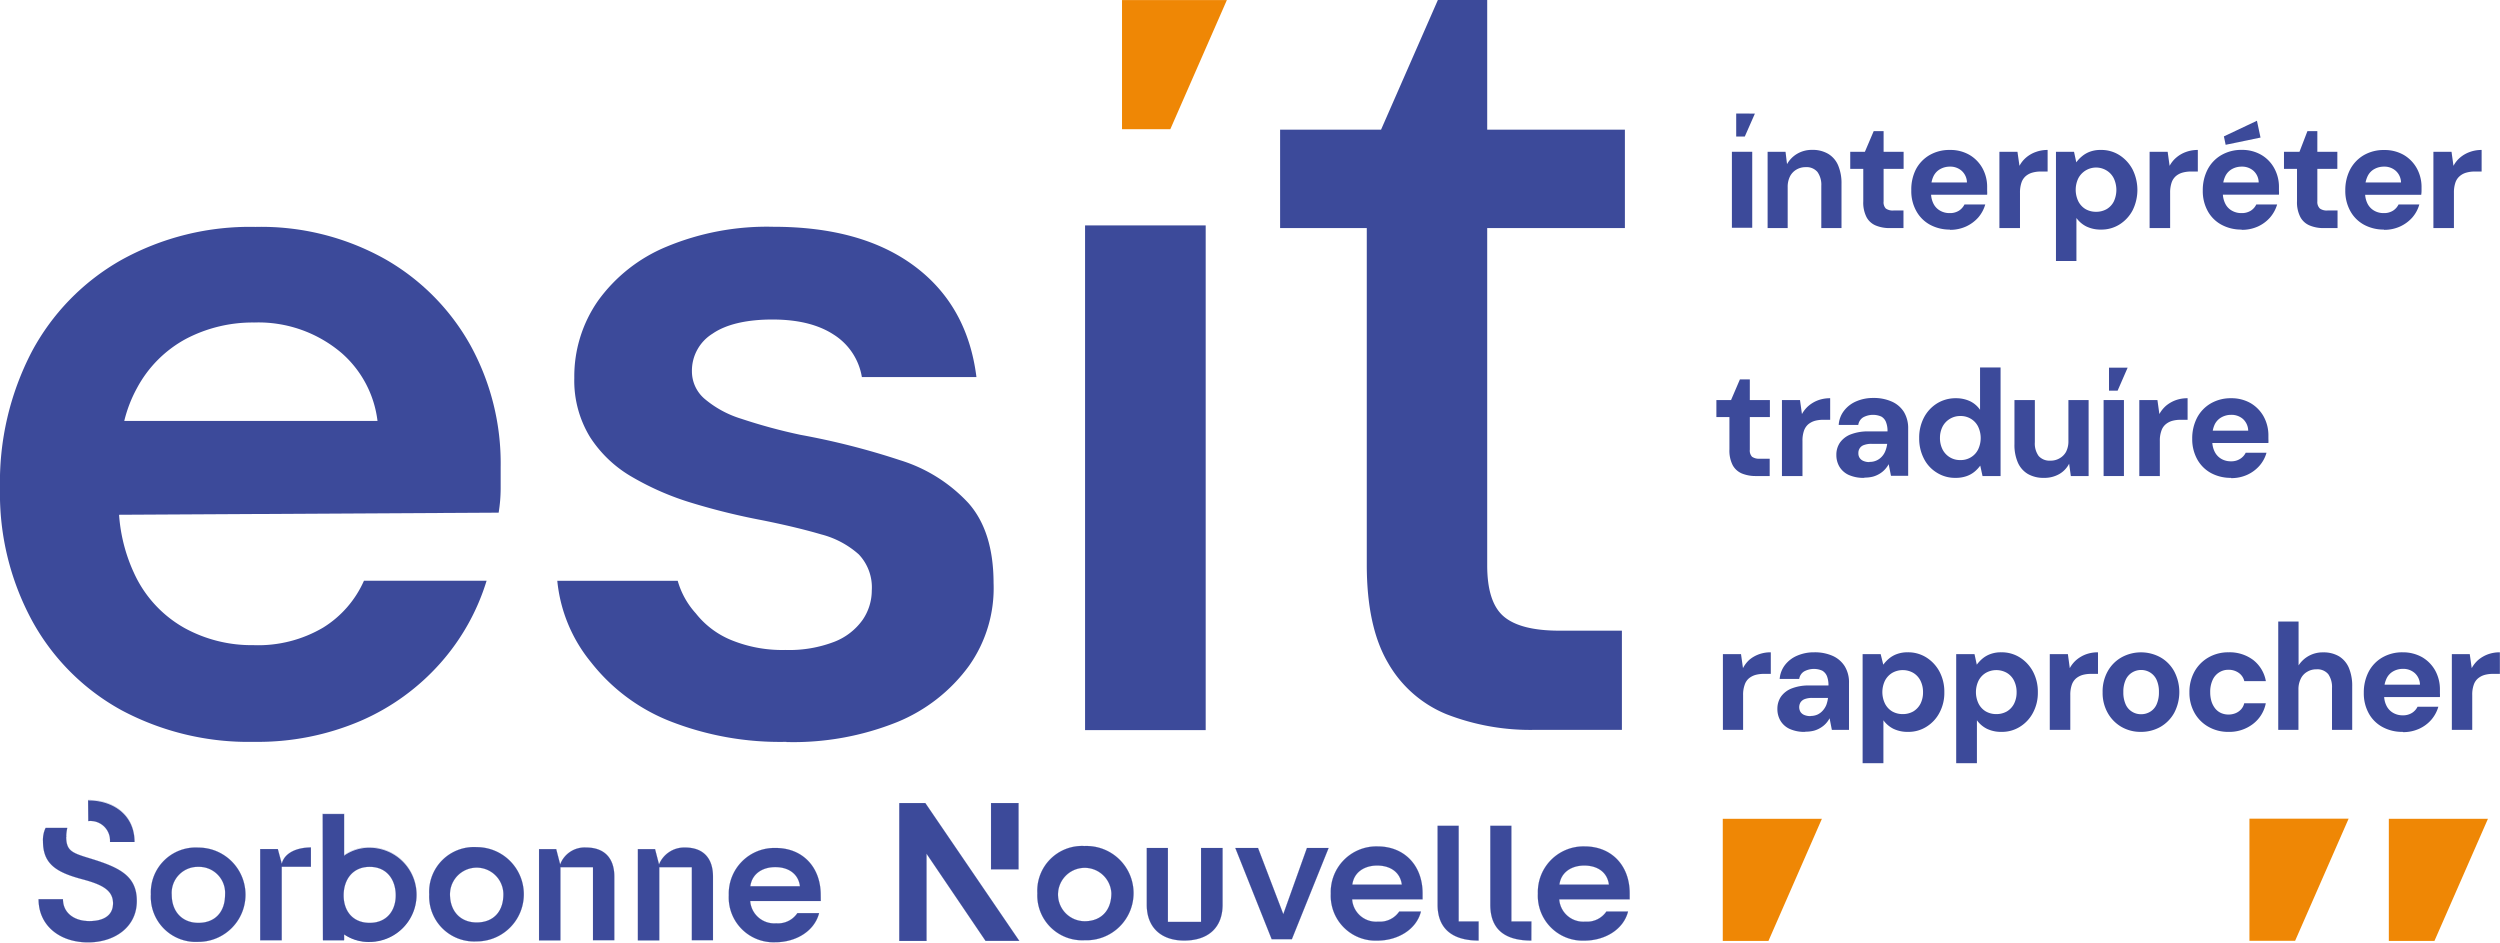 <svg xmlns:xlink="http://www.w3.org/1999/xlink" xmlns="http://www.w3.org/2000/svg" id="Calque_1" data-name="Calque 1" viewBox="0 0 383.64 144.69" width="1500"  height="565.73" ><SCRIPT xmlns="" id="allow-copy_script"/><defs><style>.cls-1{fill:#3c4a9a;}.cls-2{fill:#ef8705;}.cls-3{fill:none;stroke:#3c4a9a;stroke-miterlimit:10;stroke-width:0.02px;}</style></defs><path class="cls-1" d="M39,113.84A41.4,41.4,0,0,1,18.67,109,34.58,34.58,0,0,1,4.94,95.28,40.91,40.91,0,0,1,0,74.93,43.33,43.33,0,0,1,4.86,54,35.2,35.2,0,0,1,18.59,39.91a40.68,40.68,0,0,1,20.6-5.09,38.89,38.89,0,0,1,19.9,4.94A34.58,34.58,0,0,1,72.2,53a37.58,37.58,0,0,1,4.63,18.63v3.3a23.47,23.47,0,0,1-.31,3.74L17.24,79l.16-14.41H57.93c0-.87.12.82,0,0A16.46,16.46,0,0,0,52.45,54.2,19.68,19.68,0,0,0,39,49.49,22,22,0,0,0,28.54,52,18.47,18.47,0,0,0,21,59.59a20.55,20.55,0,0,0-1.93,5,31.45,31.45,0,0,0-.85,7.62v4.34a25.51,25.51,0,0,0,2.7,12.12,18.4,18.4,0,0,0,7.41,7.71A21.33,21.33,0,0,0,38.88,99a19.62,19.62,0,0,0,10.72-2.7,16.1,16.1,0,0,0,6.25-7.18H74.67a34.06,34.06,0,0,1-7.1,12.65,34.83,34.83,0,0,1-12.18,8.83A40,40,0,0,1,39,113.84"/><path class="cls-1" d="M120.69,113.84a46.16,46.16,0,0,1-18-3.22,28.85,28.85,0,0,1-12-9,23.26,23.26,0,0,1-5.17-12.49H104a12.5,12.5,0,0,0,2.78,5,13.37,13.37,0,0,0,5.48,4.11,20.67,20.67,0,0,0,8.25,1.5,19.27,19.27,0,0,0,7.56-1.27,9.59,9.59,0,0,0,4.32-3.37,8,8,0,0,0,1.39-4.49,7.35,7.35,0,0,0-2-5.54A13.88,13.88,0,0,0,126,82q-3.78-1.11-9-2.16a101.72,101.72,0,0,1-10.72-2.63,42.39,42.39,0,0,1-9.25-4,18.81,18.81,0,0,1-6.48-6.13A16.58,16.58,0,0,1,88.13,58a20.31,20.31,0,0,1,3.63-11.83,24.43,24.43,0,0,1,10.49-8.3,40.12,40.12,0,0,1,16.43-3.07q13.57,0,21.68,6.06t9.48,17H132.26a9.54,9.54,0,0,0-4.32-6.51c-2.37-1.55-5.5-2.32-9.41-2.32s-7.08.72-9.18,2.17A6.68,6.68,0,0,0,106.18,57a5.54,5.54,0,0,0,1.93,4.19,15.93,15.93,0,0,0,5.64,3.07,84.22,84.22,0,0,0,9.1,2.47,113.84,113.84,0,0,1,15.27,3.89,23.91,23.91,0,0,1,10.49,6.58q3.85,4.35,3.86,12.27a20.64,20.64,0,0,1-3.78,12.72,25.63,25.63,0,0,1-11,8.61,42.7,42.7,0,0,1-17,3.07"/><polygon class="cls-2" points="172.18 0.01 172.18 19.83 179.59 19.83 188.27 0.01 172.18 0.01"/><rect class="cls-1" x="166.51" y="34.59" width="18.51" height="77.45"/><path class="cls-1" d="M235.62,112a35.47,35.47,0,0,1-13.65-2.4,18.29,18.29,0,0,1-9-7.93c-2.15-3.68-3.23-8.68-3.23-15V35H196.44V19.9h15.49L220.65,0h7.57V19.9h21.13V35H228.22V86.75q0,5.69,2.54,7.85c1.7,1.45,4.55,2.18,8.57,2.18h9.56V112Z"/><rect class="cls-1" x="265.77" y="23.29" width="3.12" height="11.66"/><polygon class="cls-1" points="266.43 17.42 266.43 20.95 267.75 20.95 269.3 17.43 266.43 17.42"/><path class="cls-1" d="M271.25,35V23.29H274l.23,1.9a4.24,4.24,0,0,1,1.52-1.57A4.42,4.42,0,0,1,278.1,23a4.66,4.66,0,0,1,2.45.61,3.76,3.76,0,0,1,1.52,1.76,7,7,0,0,1,.52,2.84V35h-3.1V28.52a3.4,3.4,0,0,0-.59-2.13,2.19,2.19,0,0,0-1.82-.74,2.73,2.73,0,0,0-1.4.37,2.54,2.54,0,0,0-1,1.06,3.59,3.59,0,0,0-.35,1.65V35Z"/><path class="cls-1" d="M290,35a5.45,5.45,0,0,1-2.14-.39,2.83,2.83,0,0,1-1.42-1.27,4.9,4.9,0,0,1-.51-2.44V25.91h-2V23.29h2.25l1.35-3.17h1.52v3.17h3.07v2.62h-3.07v5a1.39,1.39,0,0,0,.34,1.09,1.82,1.82,0,0,0,1.18.3h1.53V35Z"/><path class="cls-1" d="M299.27,35.23a6.31,6.31,0,0,1-3.11-.75,5.27,5.27,0,0,1-2.1-2.11,6.23,6.23,0,0,1-.76-3.13A6.87,6.87,0,0,1,294,26a5.49,5.49,0,0,1,2.1-2.2,6.07,6.07,0,0,1,3.13-.79,5.83,5.83,0,0,1,3,.76,5.4,5.4,0,0,1,2,2.06,5.92,5.92,0,0,1,.71,2.94v.52a4,4,0,0,1,0,.59h-9.47V28h6.37a2.46,2.46,0,0,0-.8-1.78,2.61,2.61,0,0,0-1.82-.65,3,3,0,0,0-1.45.36,2.51,2.51,0,0,0-1.06,1.1,4.12,4.12,0,0,0-.38,1.87v.67a3.6,3.6,0,0,0,.36,1.66,2.51,2.51,0,0,0,1,1.08,2.84,2.84,0,0,0,1.5.39,2.58,2.58,0,0,0,1.42-.37,2.41,2.41,0,0,0,.85-.95h3.19a5.37,5.37,0,0,1-1.08,2,5.66,5.66,0,0,1-1.88,1.38,5.88,5.88,0,0,1-2.48.51"/><path class="cls-1" d="M306.82,35V23.29h2.77l.31,2.16a4.33,4.33,0,0,1,1.05-1.3,4.66,4.66,0,0,1,1.46-.83,5.21,5.21,0,0,1,1.81-.31v3.31h-1.06a4.72,4.72,0,0,0-1.28.17,2.68,2.68,0,0,0-1,.52,2.28,2.28,0,0,0-.67,1,4.71,4.71,0,0,0-.23,1.58V35Z"/><path class="cls-1" d="M315.5,40.05V23.29h2.77l.35,1.62a4.82,4.82,0,0,1,.88-.93,4.09,4.09,0,0,1,1.21-.7,4.62,4.62,0,0,1,1.66-.27,5.17,5.17,0,0,1,2.89.81,5.82,5.82,0,0,1,2,2.19,7.05,7.05,0,0,1,0,6.27,5.69,5.69,0,0,1-2,2.16,5.2,5.2,0,0,1-2.85.79,5,5,0,0,1-2.23-.47,4.17,4.17,0,0,1-1.54-1.31v6.6Zm6.15-7.55a3.21,3.21,0,0,0,1.63-.41,2.85,2.85,0,0,0,1.1-1.18,4.19,4.19,0,0,0,0-3.53,2.93,2.93,0,0,0-1.1-1.21,3.08,3.08,0,0,0-4.35,1.19,4.09,4.09,0,0,0,0,3.53,2.93,2.93,0,0,0,1.11,1.2,3.19,3.19,0,0,0,1.61.41"/><path class="cls-1" d="M329.87,35V23.29h2.77l.3,2.16a4.35,4.35,0,0,1,1.06-1.3,4.72,4.72,0,0,1,1.45-.83,5.3,5.3,0,0,1,1.82-.31v3.31h-1.06a4.85,4.85,0,0,0-1.29.17,2.71,2.71,0,0,0-1,.52,2.28,2.28,0,0,0-.67,1,4.71,4.71,0,0,0-.23,1.58V35Z"/><path class="cls-1" d="M344,35.23a6.31,6.31,0,0,1-3.11-.75,5.23,5.23,0,0,1-2.11-2.11,6.33,6.33,0,0,1-.75-3.13,6.87,6.87,0,0,1,.74-3.23,5.47,5.47,0,0,1,2.09-2.2A6.1,6.1,0,0,1,344,23a5.83,5.83,0,0,1,3,.76,5.3,5.3,0,0,1,2,2.06,5.93,5.93,0,0,1,.72,2.94v.52a4,4,0,0,1,0,.59h-9.47V28h6.36a2.45,2.45,0,0,0-.79-1.78,2.62,2.62,0,0,0-1.82-.65,3,3,0,0,0-1.46.36,2.49,2.49,0,0,0-1.05,1.1,4,4,0,0,0-.38,1.87v.67a3.6,3.6,0,0,0,.36,1.66,2.49,2.49,0,0,0,1,1.08,2.88,2.88,0,0,0,1.51.39,2.6,2.6,0,0,0,1.42-.37,2.32,2.32,0,0,0,.84-.95h3.2a5.39,5.39,0,0,1-1.09,2,5.52,5.52,0,0,1-1.87,1.38,5.91,5.91,0,0,1-2.48.51"/><polygon class="cls-1" points="346.89 21.11 341.54 22.22 341.27 20.93 346.34 18.53 346.89 21.11"/><path class="cls-1" d="M356.6,35a5.41,5.41,0,0,1-2.14-.39A2.85,2.85,0,0,1,353,33.3a4.9,4.9,0,0,1-.51-2.44V25.91h-2V23.29h2.38l1.22-3.17h1.52v3.17h3.07v2.62h-3.07v5A1.39,1.39,0,0,0,356,32a1.82,1.82,0,0,0,1.18.3h1.53V35Z"/><path class="cls-1" d="M365.88,35.23a6.34,6.34,0,0,1-3.12-.75,5.27,5.27,0,0,1-2.1-2.11,6.33,6.33,0,0,1-.76-3.13,6.87,6.87,0,0,1,.74-3.23,5.56,5.56,0,0,1,2.1-2.2,6.08,6.08,0,0,1,3.14-.79,5.88,5.88,0,0,1,3,.76,5.44,5.44,0,0,1,2,2.06,5.93,5.93,0,0,1,.72,2.94v.52a4,4,0,0,1-.05.59h-9.46V28h6.36a2.46,2.46,0,0,0-.8-1.78,2.6,2.6,0,0,0-1.81-.65,3,3,0,0,0-1.46.36,2.44,2.44,0,0,0-1.05,1.1,4,4,0,0,0-.39,1.87v.67a3.6,3.6,0,0,0,.36,1.66,2.58,2.58,0,0,0,1,1.08,2.84,2.84,0,0,0,1.5.39,2.58,2.58,0,0,0,1.42-.37,2.34,2.34,0,0,0,.85-.95h3.19a5.23,5.23,0,0,1-1.08,2,5.66,5.66,0,0,1-1.88,1.38,5.84,5.84,0,0,1-2.47.51"/><path class="cls-1" d="M373.42,35V23.29h2.78l.3,2.16a4.33,4.33,0,0,1,1.05-1.3,4.78,4.78,0,0,1,1.46-.83,5.25,5.25,0,0,1,1.81-.31v3.31h-1.06a4.72,4.72,0,0,0-1.28.17,2.57,2.57,0,0,0-1,.52,2.22,2.22,0,0,0-.68,1,4.71,4.71,0,0,0-.23,1.58V35Z"/><path class="cls-1" d="M269.47,73.05a5.6,5.6,0,0,1-2.14-.38,2.89,2.89,0,0,1-1.43-1.27,4.92,4.92,0,0,1-.51-2.44V64h-2V61.39h2.25L267,58.22h1.52v3.17h3.08V64h-3.08v5a1.39,1.39,0,0,0,.34,1.09,1.84,1.84,0,0,0,1.18.3h1.53v2.66Z"/><path class="cls-1" d="M273.45,73.05V61.39h2.77l.3,2.15a4.48,4.48,0,0,1,1.06-1.3,4.94,4.94,0,0,1,1.45-.83,5.3,5.3,0,0,1,1.82-.3v3.31h-1.06a4.8,4.8,0,0,0-1.29.16,2.86,2.86,0,0,0-1,.52,2.32,2.32,0,0,0-.67,1,4.65,4.65,0,0,0-.23,1.57v5.39Z"/><path class="cls-1" d="M286.06,73.33a5.5,5.5,0,0,1-2.41-.47,3.24,3.24,0,0,1-1.4-1.28,3.53,3.53,0,0,1-.45-1.77,3.28,3.28,0,0,1,.54-1.87A3.62,3.62,0,0,1,284,66.66a7.29,7.29,0,0,1,2.76-.46h2.89a3.67,3.67,0,0,0-.23-1.42,1.67,1.67,0,0,0-.71-.85,3.18,3.18,0,0,0-2.79.11,1.65,1.65,0,0,0-.76,1.17h-3A3.94,3.94,0,0,1,283,63a4.64,4.64,0,0,1,1.87-1.42,6.45,6.45,0,0,1,2.6-.51,6.74,6.74,0,0,1,2.85.56,4.19,4.19,0,0,1,1.85,1.59,4.81,4.81,0,0,1,.65,2.57v7.22h-2.64l-.35-1.78a3.92,3.92,0,0,1-.6.83,3.73,3.73,0,0,1-.81.65,4.06,4.06,0,0,1-1,.43,5.08,5.08,0,0,1-1.27.15m.74-2.41a2.48,2.48,0,0,0,1.9-.82,2.71,2.71,0,0,0,.54-.88,4.54,4.54,0,0,0,.27-1.07v0h-2.39a3.23,3.23,0,0,0-1.17.18,1.24,1.24,0,0,0-.65.49,1.29,1.29,0,0,0-.21.75,1.24,1.24,0,0,0,.21.76,1.29,1.29,0,0,0,.6.46,2.29,2.29,0,0,0,.9.16"/><path class="cls-1" d="M300.08,73.33a5.2,5.2,0,0,1-2.85-.79,5.33,5.33,0,0,1-2-2.17,6.71,6.71,0,0,1-.72-3.13,6.64,6.64,0,0,1,.73-3.16,5.6,5.6,0,0,1,2-2.17,5.38,5.38,0,0,1,2.88-.8,5.05,5.05,0,0,1,2.2.46,3.92,3.92,0,0,1,1.53,1.32v-6.5H307V73.05h-2.77l-.35-1.6a5,5,0,0,1-.87.93,4,4,0,0,1-1.24.69,5,5,0,0,1-1.69.26m.74-2.73a3,3,0,0,0,1.63-.43,2.88,2.88,0,0,0,1.1-1.19,4.07,4.07,0,0,0,0-3.52,2.88,2.88,0,0,0-1.1-1.19,3,3,0,0,0-1.63-.43,3,3,0,0,0-1.59.43,3,3,0,0,0-1.13,1.19,3.78,3.78,0,0,0-.4,1.74,3.86,3.86,0,0,0,.4,1.78,3,3,0,0,0,1.11,1.19,3,3,0,0,0,1.61.43"/><path class="cls-1" d="M313.62,73.33a4.74,4.74,0,0,1-2.42-.59A3.81,3.81,0,0,1,309.66,71a6.74,6.74,0,0,1-.53-2.83V61.39h3.13v6.46a3.27,3.27,0,0,0,.58,2.12,2.24,2.24,0,0,0,1.82.72,2.67,2.67,0,0,0,1.39-.36,2.55,2.55,0,0,0,1-1,3.54,3.54,0,0,0,.36-1.68V61.39h3.1V73.05h-2.73l-.26-1.89a3.86,3.86,0,0,1-1.5,1.58,4.57,4.57,0,0,1-2.36.59"/><rect class="cls-1" x="322.81" y="61.39" width="3.12" height="11.66"/><polygon class="cls-1" points="323.64 56.42 323.64 59.95 324.96 59.95 326.5 56.42 323.64 56.42"/><path class="cls-1" d="M328.29,73.05V61.39h2.78l.3,2.15a4.62,4.62,0,0,1,1.05-1.3,5,5,0,0,1,1.46-.83,5.26,5.26,0,0,1,1.82-.3v3.31h-1.07a4.72,4.72,0,0,0-1.28.16,2.71,2.71,0,0,0-1,.52,2.15,2.15,0,0,0-.67,1,4.39,4.39,0,0,0-.24,1.57v5.39Z"/><path class="cls-1" d="M342.38,73.33a6.33,6.33,0,0,1-3.11-.75,5.33,5.33,0,0,1-2.1-2.11,6.36,6.36,0,0,1-.76-3.13,6.84,6.84,0,0,1,.74-3.23,5.49,5.49,0,0,1,2.1-2.2,6.07,6.07,0,0,1,3.13-.8,5.89,5.89,0,0,1,3,.76,5.44,5.44,0,0,1,2,2.06,6,6,0,0,1,.72,2.94v.52a3.92,3.92,0,0,1,0,.59h-9.46V66.09H345a2.5,2.5,0,0,0-.8-1.79,2.65,2.65,0,0,0-1.82-.64,3,3,0,0,0-1.45.36,2.54,2.54,0,0,0-1.06,1.09,4.16,4.16,0,0,0-.38,1.88v.67a3.58,3.58,0,0,0,.36,1.65,2.6,2.6,0,0,0,1,1.09,2.84,2.84,0,0,0,1.5.39,2.5,2.5,0,0,0,1.42-.38,2.32,2.32,0,0,0,.85-.94h3.19a5.12,5.12,0,0,1-1.08,2,5.55,5.55,0,0,1-1.88,1.39,5.85,5.85,0,0,1-2.48.51"/><path class="cls-1" d="M264.39,112V100.38h2.78l.3,2.15a4.62,4.62,0,0,1,1-1.3,4.87,4.87,0,0,1,1.46-.83,5.21,5.21,0,0,1,1.81-.3v3.31h-1.06a4.85,4.85,0,0,0-1.29.16,2.86,2.86,0,0,0-1,.52,2.18,2.18,0,0,0-.66,1,4.45,4.45,0,0,0-.24,1.58V112Z"/><path class="cls-1" d="M277,112.31a5.43,5.43,0,0,1-2.4-.47,3.18,3.18,0,0,1-1.4-1.28,3.53,3.53,0,0,1-.45-1.77,3.31,3.31,0,0,1,.54-1.87,3.63,3.63,0,0,1,1.64-1.27,7.19,7.19,0,0,1,2.77-.46h2.89a3.83,3.83,0,0,0-.23-1.42,1.73,1.73,0,0,0-.72-.85,3.16,3.16,0,0,0-2.78.11,1.62,1.62,0,0,0-.76,1.16h-3a4,4,0,0,1,.83-2.16,4.64,4.64,0,0,1,1.87-1.42,6.42,6.42,0,0,1,2.6-.51,6.73,6.73,0,0,1,2.84.55,4.21,4.21,0,0,1,1.85,1.6,4.7,4.7,0,0,1,.65,2.57V112h-2.63l-.35-1.78a3.67,3.67,0,0,1-1.41,1.48,3.86,3.86,0,0,1-1,.43,5.11,5.11,0,0,1-1.28.15m.75-2.41a2.62,2.62,0,0,0,1.07-.21,2.48,2.48,0,0,0,.82-.61,3,3,0,0,0,.55-.87,5.17,5.17,0,0,0,.26-1.08v0h-2.38a3.22,3.22,0,0,0-1.17.17,1.32,1.32,0,0,0-.66.5,1.44,1.44,0,0,0,0,1.5,1.28,1.28,0,0,0,.6.46,2.35,2.35,0,0,0,.91.16"/><path class="cls-1" d="M285.83,117.12V100.38h2.77L289,102a5.55,5.55,0,0,1,.88-.94,4.07,4.07,0,0,1,1.21-.69,4.62,4.62,0,0,1,1.66-.27,5.2,5.2,0,0,1,2.89.81,5.76,5.76,0,0,1,2,2.18,6.58,6.58,0,0,1,.73,3.14,6.41,6.41,0,0,1-.74,3.13,5.54,5.54,0,0,1-2,2.16,5.17,5.17,0,0,1-2.84.79,5,5,0,0,1-2.23-.47,4.26,4.26,0,0,1-1.54-1.31v6.59Zm6.15-7.54a3.21,3.21,0,0,0,1.63-.41,3,3,0,0,0,1.1-1.18,3.83,3.83,0,0,0,.39-1.76,3.9,3.9,0,0,0-.39-1.77,2.91,2.91,0,0,0-1.1-1.2,3.27,3.27,0,0,0-3.24,0,3,3,0,0,0-1.11,1.19,4.07,4.07,0,0,0,0,3.52,2.93,2.93,0,0,0,1.11,1.2,3.19,3.19,0,0,0,1.61.41"/><path class="cls-1" d="M300.19,117.12V100.38H303l.35,1.62a5.55,5.55,0,0,1,.88-.94,4.07,4.07,0,0,1,1.21-.69,4.62,4.62,0,0,1,1.66-.27,5.2,5.2,0,0,1,2.89.81,5.76,5.76,0,0,1,2,2.18,6.58,6.58,0,0,1,.73,3.14,6.41,6.41,0,0,1-.74,3.13,5.54,5.54,0,0,1-2,2.16,5.17,5.17,0,0,1-2.84.79,5,5,0,0,1-2.23-.47,4.26,4.26,0,0,1-1.54-1.31v6.59Zm6.15-7.54a3.21,3.21,0,0,0,1.63-.41,2.91,2.91,0,0,0,1.1-1.18,3.83,3.83,0,0,0,.39-1.76,3.9,3.9,0,0,0-.39-1.77,2.85,2.85,0,0,0-1.1-1.2,3.27,3.27,0,0,0-3.24,0,3,3,0,0,0-1.11,1.19,4.07,4.07,0,0,0,0,3.52,2.93,2.93,0,0,0,1.11,1.2,3.19,3.19,0,0,0,1.61.41"/><path class="cls-1" d="M314.55,112V100.38h2.78l.29,2.15a4.48,4.48,0,0,1,1.06-1.3,4.94,4.94,0,0,1,1.45-.83,5.3,5.3,0,0,1,1.82-.3v3.31h-1.07a4.78,4.78,0,0,0-1.28.16,2.86,2.86,0,0,0-1,.52,2.28,2.28,0,0,0-.67,1,4.71,4.71,0,0,0-.23,1.58V112Z"/><path class="cls-1" d="M328.54,112.31a5.86,5.86,0,0,1-3-.77,5.69,5.69,0,0,1-2.11-2.16,6.23,6.23,0,0,1-.77-3.15,6.34,6.34,0,0,1,.77-3.2,5.55,5.55,0,0,1,2.12-2.15,6.2,6.2,0,0,1,6,0,5.5,5.5,0,0,1,2.1,2.15,6.85,6.85,0,0,1,0,6.35,5.62,5.62,0,0,1-2.11,2.16,6,6,0,0,1-3,.77m0-2.71a2.64,2.64,0,0,0,1.4-.37,2.48,2.48,0,0,0,1-1.13,4.44,4.44,0,0,0,.36-1.9,4.35,4.35,0,0,0-.36-1.88,2.58,2.58,0,0,0-1-1.13,2.66,2.66,0,0,0-2.74,0,2.54,2.54,0,0,0-1,1.13,4.35,4.35,0,0,0-.36,1.88,4.44,4.44,0,0,0,.36,1.9,2.48,2.48,0,0,0,1,1.13,2.54,2.54,0,0,0,1.35.37"/><path class="cls-1" d="M342,112.31a6.06,6.06,0,0,1-3.12-.79,5.57,5.57,0,0,1-2.13-2.15,6.27,6.27,0,0,1-.77-3.12,6.45,6.45,0,0,1,.77-3.18,5.69,5.69,0,0,1,2.13-2.17,6.06,6.06,0,0,1,3.12-.8,6,6,0,0,1,3.77,1.18,5.27,5.27,0,0,1,1.94,3.24H344.4a2.12,2.12,0,0,0-.86-1.27,2.65,2.65,0,0,0-1.57-.47,2.61,2.61,0,0,0-1.44.41,2.64,2.64,0,0,0-1,1.18,4.31,4.31,0,0,0-.36,1.84,4.86,4.86,0,0,0,.2,1.44,3.42,3.42,0,0,0,.58,1.09,2.44,2.44,0,0,0,.89.68,2.8,2.8,0,0,0,1.12.23,2.85,2.85,0,0,0,1.11-.21,2.37,2.37,0,0,0,.84-.59,2.07,2.07,0,0,0,.48-.93h3.31a5.24,5.24,0,0,1-2,3.2,5.94,5.94,0,0,1-3.75,1.19"/><path class="cls-1" d="M349.61,112V95.38h3.12v6.73a4.38,4.38,0,0,1,3.77-2,4.66,4.66,0,0,1,2.45.61,3.85,3.85,0,0,1,1.5,1.77,7.12,7.12,0,0,1,.51,2.87V112h-3.1v-6.4a3.47,3.47,0,0,0-.57-2.14,2.18,2.18,0,0,0-1.83-.75,2.63,2.63,0,0,0-1.39.37,2.43,2.43,0,0,0-1,1.07,3.65,3.65,0,0,0-.36,1.68V112Z"/><path class="cls-1" d="M368.71,112.31a6.28,6.28,0,0,1-3.11-.75,5.23,5.23,0,0,1-2.11-2.11,6.33,6.33,0,0,1-.75-3.13,6.87,6.87,0,0,1,.74-3.23,5.44,5.44,0,0,1,2.09-2.19,6.08,6.08,0,0,1,3.14-.8,6,6,0,0,1,3,.76,5.44,5.44,0,0,1,2,2.06,6,6,0,0,1,.71,2.94v.52a4,4,0,0,1,0,.59H365v-1.9h6.36a2.48,2.48,0,0,0-.8-1.78,2.63,2.63,0,0,0-1.81-.65,3,3,0,0,0-1.46.36,2.49,2.49,0,0,0-1.05,1.1,4,4,0,0,0-.38,1.87v.68a3.46,3.46,0,0,0,.36,1.65,2.55,2.55,0,0,0,1,1.08,2.87,2.87,0,0,0,1.5.39,2.56,2.56,0,0,0,1.43-.38,2.37,2.37,0,0,0,.84-.94h3.19a5.4,5.4,0,0,1-1.08,2,5.46,5.46,0,0,1-1.88,1.39,5.84,5.84,0,0,1-2.47.51"/><path class="cls-1" d="M376.25,112V100.38H379l.3,2.15a4.62,4.62,0,0,1,1.05-1.3,5,5,0,0,1,1.46-.83,5.25,5.25,0,0,1,1.81-.3v3.31h-1.06a4.72,4.72,0,0,0-1.28.16,2.78,2.78,0,0,0-1,.52,2.2,2.2,0,0,0-.67,1,4.47,4.47,0,0,0-.23,1.58V112Z"/><path class="cls-1" d="M207.52,135.75c.24-1.89,1.83-2.93,3.82-2.93s3.54,1,3.78,2.93Zm10.78,1.32c0-4.21-2.75-7.18-6.9-7.18a7,7,0,0,0-7.18,7.24,6.88,6.88,0,0,0,7.12,7.21c3.14,0,6-1.68,6.71-4.46h-3.33a3.57,3.57,0,0,1-3.23,1.55,3.69,3.69,0,0,1-4-3.42H218.3Zm21-1.32c.24-1.89,1.83-2.93,3.82-2.93s3.54,1,3.78,2.93Zm10.78,1.32c0-4.21-2.75-7.18-6.9-7.18a7,7,0,0,0-7.18,7.24,6.88,6.88,0,0,0,7.12,7.21c3.14,0,6-1.68,6.71-4.46h-3.32a3.58,3.58,0,0,1-3.24,1.55,3.7,3.7,0,0,1-4-3.42h10.81Zm-79.53,0a4.1,4.1,0,1,0-4.1,4.3c2.48,0,4.1-1.61,4.1-4.3m-11.36,0a6.87,6.87,0,0,1,7.26-7.24,7.23,7.23,0,1,1,0,14.45,6.89,6.89,0,0,1-7.26-7.21m-81.94.17a4.1,4.1,0,1,0-8.2,0c0,2.58,1.59,4.32,4.1,4.32s4.1-1.62,4.1-4.32m-11.38,0a6.87,6.87,0,0,1,7.28-7.24,7.23,7.23,0,1,1,0,14.46,6.9,6.9,0,0,1-7.28-7.22M115.14,136c.25-1.9,1.84-2.94,3.83-2.94s3.55,1,3.79,2.94Zm10.8,1.32c0-4.23-2.75-7.19-6.91-7.19a7,7,0,0,0-7.19,7.24,6.87,6.87,0,0,0,7.13,7.22c3.15,0,6-1.68,6.72-4.46h-3.33a3.57,3.57,0,0,1-3.24,1.56,3.71,3.71,0,0,1-4-3.43h10.83Zm72.3,6.81h-3.09l-5.58-14h3.48l3.88,10.16,3.63-10.16h3.32Zm-13.93-14h3.3v8.7c0,3.57-2.26,5.5-5.89,5.5-3.42,0-5.74-1.9-5.74-5.5v-8.7h3.24v11.35h5.09Zm-32.23-6.9h4.22V133.4h-4.22Zm-10.09,0,14.42,21.15h-5.17L142.18,131v13.39H138V123.24Zm93,21.1c-4,0-6.29-1.66-6.29-5.5V126.72h3.23V141.4H235Zm-8.09,0c-3.94,0-6.29-1.75-6.29-5.5V126.72h3.23V141.4h3.06ZM60.73,137.4c0-2.39-1.35-4.38-4-4.38s-4,2-4,4.38,1.38,4.22,4,4.22,4-1.87,4-4.22m-26.19-.1a4,4,0,0,0-4.1-4.28,4,4,0,0,0-4.09,4.28c0,2.58,1.59,4.32,4.1,4.32s4.09-1.62,4.09-4.32m63.35-7h2.63l.61,2.36a4.18,4.18,0,0,1,4-2.6c2.81,0,4.28,1.65,4.28,4.46v9.76h-3.24V133.08h-5v11.23H97.89Zm-15.17,0h2.63l.61,2.36a4,4,0,0,1,4-2.6c2.72,0,4.31,1.56,4.31,4.46v9.76H91V133.08H86v11.23H82.72ZM43.23,133v11.29h-3.3v-14h2.7l.61,2.27c.4-1.66,2.27-2.51,4.47-2.51V133Zm-20.07,4.31a6.88,6.88,0,0,1,7.28-7.24,7.23,7.23,0,1,1,0,14.46,6.91,6.91,0,0,1-7.29-7.22m-13-9c0,2.26.83,2.56,3.69,3.43,4.55,1.39,7.15,2.69,7.15,6.52,0,4-3.39,6.35-7.49,6.35-4.32,0-7.58-2.56-7.58-6.62H9.66c0,2.06,1.67,3.36,4.06,3.36,1.93,0,3.63-.7,3.63-2.73s-1.7-2.89-4.69-3.69c-4-1.06-6.06-2.33-6.06-5.82A4.33,4.33,0,0,1,7,127.05h3.32a6.58,6.58,0,0,0-.16,1.33m39.36-3.46H52.8v6.39a6.65,6.65,0,0,1,3.89-1.22,7.23,7.23,0,0,1,0,14.46,6.6,6.6,0,0,1-3.89-1.16v.92H49.56Zm-36-2.09c3.93,0,7.12,2.29,7.12,6.38H16.88A3,3,0,0,0,13.55,126Z"/><path class="cls-3" d="M207.52,135.75c.24-1.89,1.83-2.93,3.82-2.93s3.54,1,3.78,2.93Zm10.78,1.32c0-4.21-2.75-7.18-6.9-7.18a7,7,0,0,0-7.18,7.24,6.88,6.88,0,0,0,7.12,7.21c3.14,0,6-1.68,6.71-4.46h-3.33a3.57,3.57,0,0,1-3.23,1.55,3.69,3.69,0,0,1-4-3.42H218.3Zm21-1.32c.24-1.89,1.83-2.93,3.82-2.93s3.54,1,3.78,2.93Zm10.78,1.32c0-4.21-2.75-7.18-6.9-7.18a7,7,0,0,0-7.18,7.24,6.88,6.88,0,0,0,7.12,7.21c3.14,0,6-1.68,6.71-4.46h-3.32a3.58,3.58,0,0,1-3.24,1.55,3.7,3.7,0,0,1-4-3.42h10.81Zm-79.53,0a4.1,4.1,0,1,0-4.1,4.3C168.93,141.4,170.55,139.79,170.55,137.1Zm-11.36,0a6.87,6.87,0,0,1,7.26-7.24,7.23,7.23,0,1,1,0,14.45A6.89,6.89,0,0,1,159.19,137.13Zm-81.94.17a4.1,4.1,0,1,0-8.2,0c0,2.58,1.59,4.32,4.1,4.32S77.25,140,77.25,137.3Zm-11.38,0a6.87,6.87,0,0,1,7.28-7.24,7.23,7.23,0,1,1,0,14.46A6.9,6.9,0,0,1,65.87,137.33ZM115.14,136c.25-1.9,1.84-2.94,3.83-2.94s3.55,1,3.79,2.94Zm10.8,1.32c0-4.23-2.75-7.19-6.91-7.19a7,7,0,0,0-7.19,7.24,6.87,6.87,0,0,0,7.13,7.22c3.15,0,6-1.68,6.72-4.46h-3.33a3.57,3.57,0,0,1-3.24,1.56,3.71,3.71,0,0,1-4-3.43h10.83Zm72.3,6.81h-3.09l-5.58-14h3.48l3.88,10.16,3.63-10.16h3.32Zm-13.93-14h3.3v8.7c0,3.57-2.26,5.5-5.89,5.5-3.42,0-5.74-1.9-5.74-5.5v-8.7h3.24v11.35h5.09Zm-32.23-6.9h4.22V133.4h-4.22Zm-10.09,0,14.42,21.15h-5.17L142.18,131v13.39H138V123.24Zm93,21.1c-4,0-6.29-1.66-6.29-5.5V126.72h3.23V141.4H235Zm-8.09,0c-3.94,0-6.29-1.75-6.29-5.5V126.72h3.23V141.4h3.06ZM60.73,137.4c0-2.39-1.35-4.38-4-4.38s-4,2-4,4.38,1.38,4.22,4,4.22S60.73,139.75,60.73,137.4Zm-26.19-.1a4,4,0,0,0-4.1-4.28,4,4,0,0,0-4.09,4.28c0,2.58,1.59,4.32,4.1,4.32S34.54,140,34.54,137.3Zm63.35-7h2.63l.61,2.36a4.18,4.18,0,0,1,4-2.6c2.81,0,4.28,1.65,4.28,4.46v9.76h-3.24V133.08h-5v11.23H97.89Zm-15.17,0h2.63l.61,2.36a4,4,0,0,1,4-2.6c2.72,0,4.31,1.56,4.31,4.46v9.76H91V133.08H86v11.23H82.72ZM43.23,133v11.29h-3.3v-14h2.7l.61,2.27c.4-1.66,2.27-2.51,4.47-2.51V133Zm-20.07,4.31a6.88,6.88,0,0,1,7.28-7.24,7.23,7.23,0,1,1,0,14.46A6.91,6.91,0,0,1,23.16,137.33Zm-13-9c0,2.26.83,2.56,3.69,3.43,4.55,1.39,7.15,2.69,7.15,6.52,0,4-3.39,6.35-7.49,6.35-4.32,0-7.58-2.56-7.58-6.62H9.66c0,2.06,1.67,3.36,4.06,3.36,1.93,0,3.63-.7,3.63-2.73s-1.7-2.89-4.69-3.69c-4-1.06-6.06-2.33-6.06-5.82A4.33,4.33,0,0,1,7,127.05h3.32A6.58,6.58,0,0,0,10.2,128.38Zm39.36-3.46H52.8v6.39a6.65,6.65,0,0,1,3.89-1.22,7.23,7.23,0,0,1,0,14.46,6.6,6.6,0,0,1-3.89-1.16v.92H49.56Zm-36-2.09c3.93,0,7.12,2.29,7.12,6.38H16.88A3,3,0,0,0,13.55,126Z"/><polygon class="cls-2" points="264.37 125.65 264.37 144.39 271.38 144.39 279.58 125.65 264.37 125.65"/><polygon class="cls-2" points="366.58 125.65 366.58 144.39 373.58 144.39 381.79 125.65 366.58 125.65"/><polygon class="cls-2" points="345.19 125.63 345.19 144.37 352.2 144.37 360.41 125.63 345.19 125.63"/></svg>